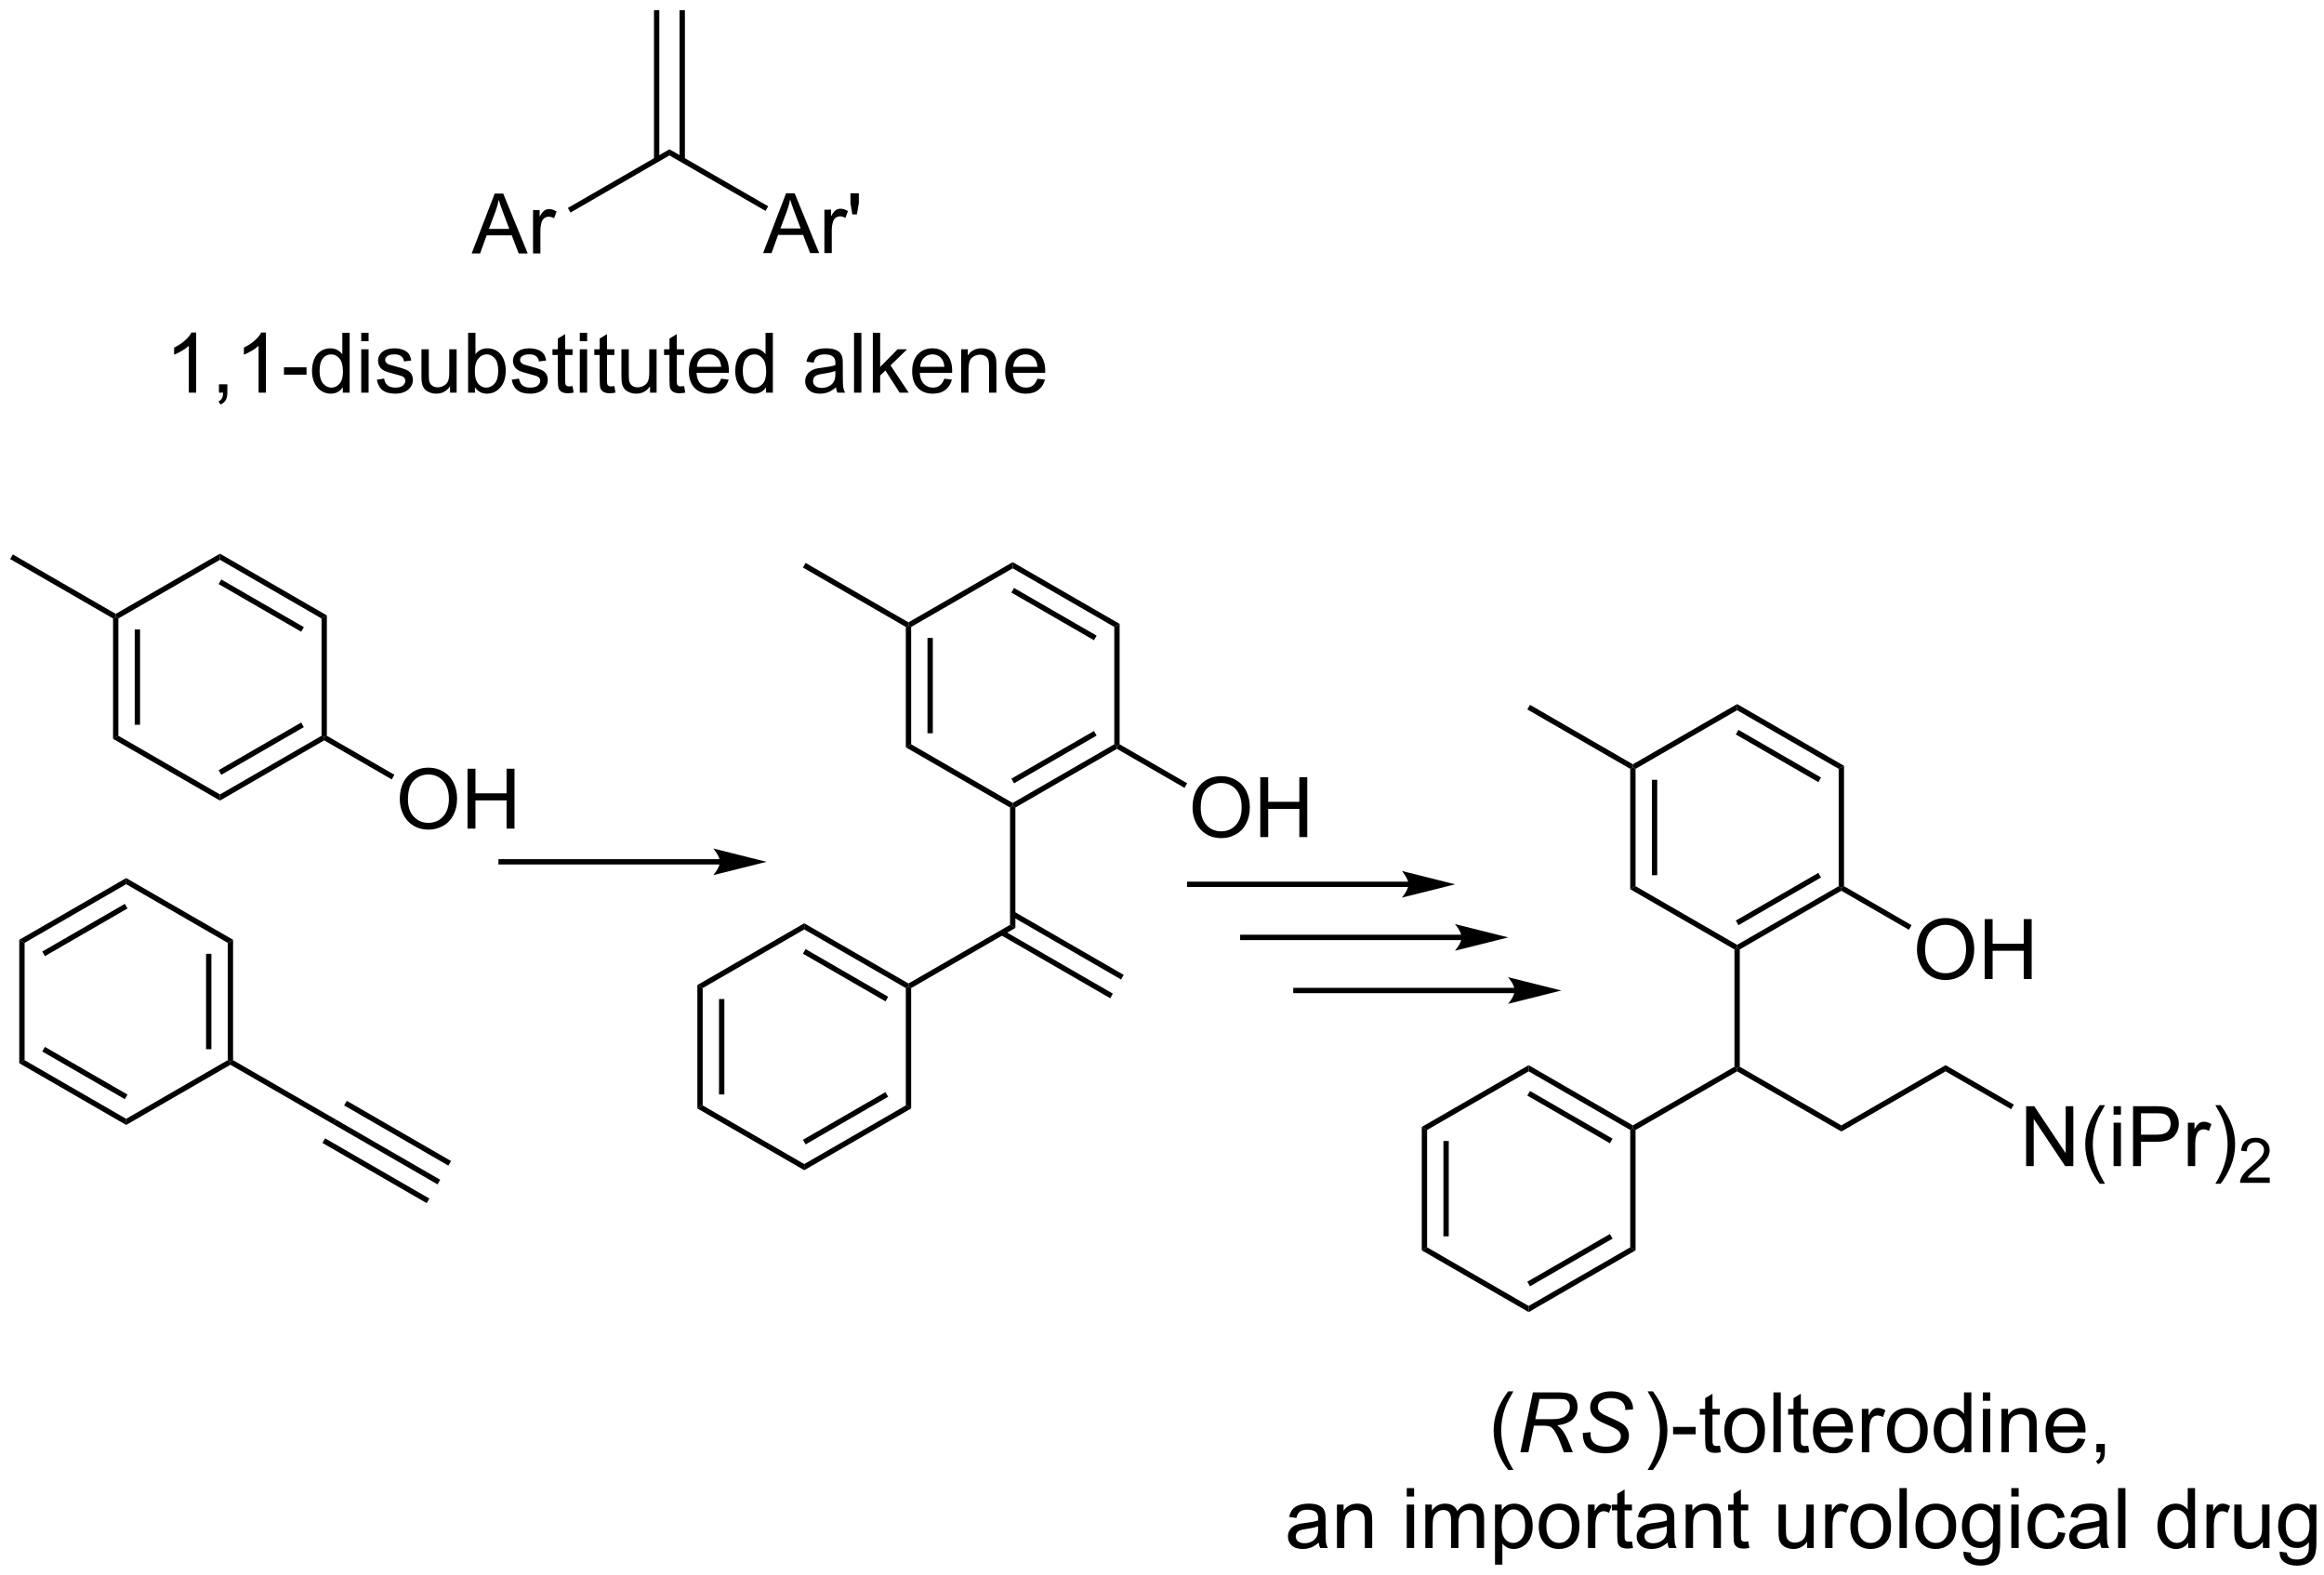 <?xml version="1.0" encoding="UTF-8"?>
<!DOCTYPE svg PUBLIC '-//W3C//DTD SVG 1.0//EN'
          'http://www.w3.org/TR/2001/REC-SVG-20010904/DTD/svg10.dtd'>
<svg stroke-dasharray="none" shape-rendering="auto" xmlns="http://www.w3.org/2000/svg" font-family="'Dialog'" text-rendering="auto" width="90" fill-opacity="1" color-interpolation="auto" color-rendering="auto" preserveAspectRatio="xMidYMid meet" font-size="12px" viewBox="0 0 90 61" fill="black" xmlns:xlink="http://www.w3.org/1999/xlink" stroke="black" image-rendering="auto" stroke-miterlimit="10" stroke-linecap="square" stroke-linejoin="miter" font-style="normal" stroke-width="1" height="61" stroke-dashoffset="0" font-weight="normal" stroke-opacity="1"
><!--Generated by the Batik Graphics2D SVG Generator--><defs id="genericDefs"
  /><g
  ><defs id="defs1"
    ><clipPath clipPathUnits="userSpaceOnUse" id="clipPath1"
      ><path d="M0.633 0.633 L229.464 0.633 L229.464 155.589 L0.633 155.589 L0.633 0.633 Z"
      /></clipPath
      ><clipPath clipPathUnits="userSpaceOnUse" id="clipPath2"
      ><path d="M0.007 5.907 L0.007 156.555 L222.475 156.555 L222.475 5.907 Z"
      /></clipPath
    ></defs
    ><g transform="scale(0.393,0.393) translate(-0.633,-0.633) matrix(1.029,0,0,1.029,0.626,-5.444)"
    ><path d="M73.086 30.135 L75.286 24.408 L76.104 24.408 L78.448 30.135 L77.583 30.135 L76.916 28.4 L74.52 28.4 L73.893 30.135 L73.086 30.135 ZM74.739 27.783 L76.682 27.783 L76.083 26.197 Q75.809 25.473 75.677 25.01 Q75.567 25.559 75.369 26.103 L74.739 27.783 ZM78.955 30.135 L78.955 25.986 L79.588 25.986 L79.588 26.614 Q79.83 26.174 80.034 26.033 Q80.239 25.892 80.487 25.892 Q80.841 25.892 81.208 26.119 L80.966 26.77 Q80.708 26.619 80.45 26.619 Q80.221 26.619 80.036 26.757 Q79.854 26.895 79.776 27.142 Q79.659 27.517 79.659 27.963 L79.659 30.135 L78.955 30.135 ZM81.63 26.434 L81.45 25.364 L81.45 24.408 L82.252 24.408 L82.252 25.364 L82.065 26.434 L81.63 26.434 Z" stroke="none" clip-path="url(#clipPath2)"
    /></g
    ><g transform="matrix(0.405,0,0,0.405,-0.003,-2.39)"
    ><path d="M73.462 25.623 L73.207 26.065 L64.02 20.761 L64.02 20.172 Z" stroke="none" clip-path="url(#clipPath2)"
    /></g
    ><g transform="matrix(0.405,0,0,0.405,-0.003,-2.39)"
    ><path d="M65.498 21.172 L65.498 6.88 L64.987 6.88 L64.987 21.172 ZM63.052 21.172 L63.052 6.88 L62.542 6.88 L62.542 21.172 Z" stroke="none" clip-path="url(#clipPath2)"
    /></g
    ><g transform="matrix(0.405,0,0,0.405,-0.003,-2.39)"
    ><path d="M45.108 30.135 L47.308 24.408 L48.126 24.408 L50.47 30.135 L49.605 30.135 L48.938 28.4 L46.542 28.4 L45.915 30.135 L45.108 30.135 ZM46.761 27.783 L48.704 27.783 L48.105 26.197 Q47.831 25.473 47.699 25.01 Q47.589 25.559 47.391 26.103 L46.761 27.783 ZM50.977 30.135 L50.977 25.986 L51.61 25.986 L51.61 26.614 Q51.852 26.174 52.056 26.033 Q52.261 25.892 52.509 25.892 Q52.863 25.892 53.23 26.119 L52.988 26.77 Q52.73 26.619 52.472 26.619 Q52.243 26.619 52.058 26.757 Q51.876 26.895 51.798 27.142 Q51.681 27.517 51.681 27.963 L51.681 30.135 L50.977 30.135 Z" stroke="none" clip-path="url(#clipPath2)"
    /></g
    ><g transform="matrix(0.405,0,0,0.405,-0.003,-2.39)"
    ><path d="M64.02 20.172 L64.02 20.761 L54.561 26.222 L54.306 25.78 Z" stroke="none" clip-path="url(#clipPath2)"
    /></g
    ><g transform="matrix(0.405,0,0,0.405,-0.003,-2.39)"
    ><path d="M18.765 43.444 L18.062 43.444 L18.062 38.962 Q17.807 39.204 17.395 39.446 Q16.984 39.688 16.656 39.811 L16.656 39.131 Q17.244 38.853 17.684 38.459 Q18.127 38.063 18.312 37.694 L18.765 37.694 L18.765 43.444 ZM20.943 43.444 L20.943 42.642 L21.745 42.642 L21.745 43.444 Q21.745 43.886 21.589 44.157 Q21.433 44.428 21.092 44.577 L20.896 44.277 Q21.12 44.178 21.225 43.988 Q21.331 43.8 21.342 43.444 L20.943 43.444 ZM25.437 43.444 L24.734 43.444 L24.734 38.962 Q24.479 39.204 24.067 39.446 Q23.656 39.688 23.328 39.811 L23.328 39.131 Q23.916 38.853 24.356 38.459 Q24.799 38.063 24.984 37.694 L25.437 37.694 L25.437 43.444 ZM27.16 41.725 L27.16 41.017 L29.318 41.017 L29.318 41.725 L27.16 41.725 ZM32.787 43.444 L32.787 42.92 Q32.394 43.537 31.628 43.537 Q31.131 43.537 30.714 43.264 Q30.3 42.991 30.071 42.501 Q29.842 42.009 29.842 41.373 Q29.842 40.751 30.047 40.246 Q30.256 39.741 30.67 39.472 Q31.084 39.202 31.597 39.202 Q31.972 39.202 32.264 39.36 Q32.558 39.517 32.74 39.772 L32.74 37.717 L33.441 37.717 L33.441 43.444 L32.787 43.444 ZM30.566 41.373 Q30.566 42.17 30.902 42.566 Q31.238 42.959 31.693 42.959 Q32.154 42.959 32.477 42.582 Q32.8 42.204 32.8 41.431 Q32.8 40.579 32.472 40.181 Q32.144 39.782 31.662 39.782 Q31.193 39.782 30.878 40.165 Q30.566 40.548 30.566 41.373 ZM34.549 38.524 L34.549 37.717 L35.252 37.717 L35.252 38.524 L34.549 38.524 ZM34.549 43.444 L34.549 39.295 L35.252 39.295 L35.252 43.444 L34.549 43.444 ZM36.042 42.204 L36.738 42.095 Q36.795 42.514 37.063 42.738 Q37.331 42.959 37.81 42.959 Q38.295 42.959 38.529 42.761 Q38.764 42.563 38.764 42.298 Q38.764 42.061 38.558 41.923 Q38.412 41.829 37.839 41.686 Q37.066 41.491 36.766 41.347 Q36.467 41.204 36.313 40.954 Q36.16 40.702 36.16 40.397 Q36.16 40.118 36.285 39.884 Q36.412 39.647 36.631 39.491 Q36.795 39.368 37.079 39.285 Q37.363 39.202 37.685 39.202 Q38.175 39.202 38.542 39.342 Q38.912 39.483 39.087 39.722 Q39.264 39.962 39.331 40.366 L38.644 40.459 Q38.597 40.139 38.37 39.959 Q38.147 39.78 37.738 39.78 Q37.253 39.78 37.045 39.941 Q36.839 40.1 36.839 40.313 Q36.839 40.452 36.925 40.561 Q37.011 40.673 37.193 40.748 Q37.3 40.787 37.816 40.928 Q38.56 41.126 38.855 41.254 Q39.152 41.381 39.318 41.623 Q39.488 41.866 39.488 42.225 Q39.488 42.577 39.282 42.886 Q39.076 43.196 38.688 43.368 Q38.303 43.537 37.816 43.537 Q37.006 43.537 36.581 43.202 Q36.16 42.866 36.042 42.204 ZM43.042 43.444 L43.042 42.834 Q42.558 43.537 41.725 43.537 Q41.357 43.537 41.04 43.397 Q40.722 43.256 40.566 43.043 Q40.412 42.829 40.35 42.522 Q40.308 42.313 40.308 41.866 L40.308 39.295 L41.011 39.295 L41.011 41.595 Q41.011 42.147 41.053 42.337 Q41.12 42.616 41.334 42.774 Q41.55 42.931 41.865 42.931 Q42.183 42.931 42.459 42.769 Q42.738 42.608 42.852 42.329 Q42.967 42.048 42.967 41.517 L42.967 39.295 L43.67 39.295 L43.67 43.444 L43.042 43.444 ZM45.421 43.444 L44.768 43.444 L44.768 37.717 L45.471 37.717 L45.471 39.759 Q45.916 39.202 46.609 39.202 Q46.992 39.202 47.333 39.355 Q47.674 39.509 47.895 39.79 Q48.117 40.069 48.242 40.465 Q48.367 40.858 48.367 41.306 Q48.367 42.373 47.838 42.957 Q47.312 43.537 46.572 43.537 Q45.838 43.537 45.421 42.923 L45.421 43.444 ZM45.413 41.337 Q45.413 42.084 45.617 42.415 Q45.947 42.959 46.515 42.959 Q46.976 42.959 47.312 42.558 Q47.648 42.157 47.648 41.366 Q47.648 40.553 47.325 40.168 Q47.002 39.78 46.546 39.78 Q46.085 39.78 45.749 40.181 Q45.413 40.579 45.413 41.337 ZM48.941 42.204 L49.636 42.095 Q49.693 42.514 49.962 42.738 Q50.23 42.959 50.709 42.959 Q51.193 42.959 51.428 42.761 Q51.662 42.563 51.662 42.298 Q51.662 42.061 51.456 41.923 Q51.31 41.829 50.738 41.686 Q49.964 41.491 49.665 41.347 Q49.365 41.204 49.212 40.954 Q49.058 40.702 49.058 40.397 Q49.058 40.118 49.183 39.884 Q49.31 39.647 49.529 39.491 Q49.693 39.368 49.977 39.285 Q50.261 39.202 50.584 39.202 Q51.074 39.202 51.441 39.342 Q51.81 39.483 51.985 39.722 Q52.162 39.962 52.23 40.366 L51.542 40.459 Q51.495 40.139 51.269 39.959 Q51.045 39.78 50.636 39.78 Q50.152 39.78 49.943 39.941 Q49.738 40.1 49.738 40.313 Q49.738 40.452 49.824 40.561 Q49.91 40.673 50.092 40.748 Q50.199 40.787 50.714 40.928 Q51.459 41.126 51.753 41.254 Q52.05 41.381 52.217 41.623 Q52.386 41.866 52.386 42.225 Q52.386 42.577 52.18 42.886 Q51.975 43.196 51.587 43.368 Q51.201 43.537 50.714 43.537 Q49.904 43.537 49.48 43.202 Q49.058 42.866 48.941 42.204 ZM54.756 42.813 L54.857 43.436 Q54.56 43.498 54.326 43.498 Q53.943 43.498 53.732 43.379 Q53.522 43.256 53.435 43.058 Q53.35 42.86 53.35 42.228 L53.35 39.842 L52.834 39.842 L52.834 39.295 L53.35 39.295 L53.35 38.267 L54.05 37.845 L54.05 39.295 L54.756 39.295 L54.756 39.842 L54.05 39.842 L54.05 42.267 Q54.05 42.569 54.087 42.655 Q54.123 42.741 54.206 42.793 Q54.292 42.842 54.449 42.842 Q54.566 42.842 54.756 42.813 ZM55.447 38.524 L55.447 37.717 L56.15 37.717 L56.15 38.524 L55.447 38.524 ZM55.447 43.444 L55.447 39.295 L56.15 39.295 L56.15 43.444 L55.447 43.444 ZM58.756 42.813 L58.857 43.436 Q58.56 43.498 58.326 43.498 Q57.943 43.498 57.732 43.379 Q57.522 43.256 57.435 43.058 Q57.35 42.86 57.35 42.228 L57.35 39.842 L56.834 39.842 L56.834 39.295 L57.35 39.295 L57.35 38.267 L58.05 37.845 L58.05 39.295 L58.756 39.295 L58.756 39.842 L58.05 39.842 L58.05 42.267 Q58.05 42.569 58.087 42.655 Q58.123 42.741 58.206 42.793 Q58.292 42.842 58.449 42.842 Q58.566 42.842 58.756 42.813 ZM62.163 43.444 L62.163 42.834 Q61.679 43.537 60.846 43.537 Q60.478 43.537 60.161 43.397 Q59.843 43.256 59.687 43.043 Q59.533 42.829 59.471 42.522 Q59.429 42.313 59.429 41.866 L59.429 39.295 L60.132 39.295 L60.132 41.595 Q60.132 42.147 60.174 42.337 Q60.242 42.616 60.455 42.774 Q60.671 42.931 60.986 42.931 Q61.304 42.931 61.58 42.769 Q61.859 42.608 61.973 42.329 Q62.088 42.048 62.088 41.517 L62.088 39.295 L62.791 39.295 L62.791 43.444 L62.163 43.444 ZM65.428 42.813 L65.529 43.436 Q65.232 43.498 64.998 43.498 Q64.615 43.498 64.404 43.379 Q64.193 43.256 64.107 43.058 Q64.022 42.86 64.022 42.228 L64.022 39.842 L63.506 39.842 L63.506 39.295 L64.022 39.295 L64.022 38.267 L64.722 37.845 L64.722 39.295 L65.428 39.295 L65.428 39.842 L64.722 39.842 L64.722 42.267 Q64.722 42.569 64.758 42.655 Q64.795 42.741 64.878 42.793 Q64.964 42.842 65.12 42.842 Q65.238 42.842 65.428 42.813 ZM68.955 42.108 L69.682 42.196 Q69.51 42.834 69.044 43.186 Q68.58 43.537 67.859 43.537 Q66.947 43.537 66.413 42.978 Q65.882 42.415 65.882 41.405 Q65.882 40.358 66.421 39.78 Q66.96 39.202 67.82 39.202 Q68.65 39.202 69.176 39.769 Q69.705 40.334 69.705 41.36 Q69.705 41.423 69.703 41.548 L66.609 41.548 Q66.648 42.233 66.994 42.597 Q67.343 42.959 67.861 42.959 Q68.249 42.959 68.523 42.756 Q68.796 42.553 68.955 42.108 ZM66.648 40.97 L68.963 40.97 Q68.916 40.446 68.697 40.186 Q68.361 39.78 67.828 39.78 Q67.343 39.78 67.012 40.105 Q66.682 40.428 66.648 40.97 ZM73.256 43.444 L73.256 42.92 Q72.863 43.537 72.097 43.537 Q71.6 43.537 71.183 43.264 Q70.769 42.991 70.54 42.501 Q70.311 42.009 70.311 41.373 Q70.311 40.751 70.516 40.246 Q70.725 39.741 71.139 39.472 Q71.553 39.202 72.066 39.202 Q72.441 39.202 72.732 39.36 Q73.027 39.517 73.209 39.772 L73.209 37.717 L73.909 37.717 L73.909 43.444 L73.256 43.444 ZM71.034 41.373 Q71.034 42.17 71.37 42.566 Q71.706 42.959 72.162 42.959 Q72.623 42.959 72.946 42.582 Q73.269 42.204 73.269 41.431 Q73.269 40.579 72.941 40.181 Q72.613 39.782 72.131 39.782 Q71.662 39.782 71.347 40.165 Q71.034 40.548 71.034 41.373 ZM79.943 42.931 Q79.553 43.264 79.191 43.402 Q78.831 43.537 78.417 43.537 Q77.732 43.537 77.365 43.204 Q76.998 42.868 76.998 42.35 Q76.998 42.045 77.136 41.793 Q77.277 41.54 77.501 41.389 Q77.725 41.235 78.006 41.157 Q78.214 41.103 78.631 41.053 Q79.482 40.952 79.886 40.811 Q79.889 40.665 79.889 40.626 Q79.889 40.196 79.691 40.022 Q79.42 39.782 78.889 39.782 Q78.394 39.782 78.157 39.957 Q77.92 40.131 77.808 40.571 L77.12 40.478 Q77.214 40.037 77.428 39.767 Q77.644 39.493 78.05 39.347 Q78.456 39.202 78.99 39.202 Q79.522 39.202 79.852 39.327 Q80.186 39.452 80.342 39.642 Q80.498 39.829 80.561 40.118 Q80.597 40.298 80.597 40.767 L80.597 41.704 Q80.597 42.686 80.641 42.946 Q80.686 43.204 80.818 43.444 L80.084 43.444 Q79.975 43.225 79.943 42.931 ZM79.886 41.36 Q79.503 41.517 78.738 41.626 Q78.303 41.688 78.123 41.767 Q77.943 41.845 77.844 41.996 Q77.748 42.147 77.748 42.329 Q77.748 42.61 77.962 42.798 Q78.175 42.985 78.584 42.985 Q78.99 42.985 79.305 42.808 Q79.623 42.631 79.772 42.321 Q79.886 42.084 79.886 41.618 L79.886 41.36 ZM81.671 43.444 L81.671 37.717 L82.374 37.717 L82.374 43.444 L81.671 43.444 ZM83.467 43.444 L83.467 37.717 L84.17 37.717 L84.17 40.983 L85.834 39.295 L86.745 39.295 L85.159 40.834 L86.904 43.444 L86.037 43.444 L84.667 41.321 L84.17 41.798 L84.17 43.444 L83.467 43.444 ZM90.303 42.108 L91.029 42.196 Q90.857 42.834 90.391 43.186 Q89.928 43.537 89.206 43.537 Q88.295 43.537 87.761 42.978 Q87.23 42.415 87.23 41.405 Q87.23 40.358 87.769 39.78 Q88.308 39.202 89.167 39.202 Q89.998 39.202 90.524 39.769 Q91.053 40.334 91.053 41.36 Q91.053 41.423 91.05 41.548 L87.956 41.548 Q87.995 42.233 88.342 42.597 Q88.691 42.959 89.209 42.959 Q89.597 42.959 89.87 42.756 Q90.144 42.553 90.303 42.108 ZM87.995 40.97 L90.311 40.97 Q90.264 40.446 90.045 40.186 Q89.709 39.78 89.175 39.78 Q88.691 39.78 88.36 40.105 Q88.029 40.428 87.995 40.97 ZM91.913 43.444 L91.913 39.295 L92.546 39.295 L92.546 39.884 Q93.002 39.202 93.867 39.202 Q94.242 39.202 94.554 39.337 Q94.869 39.47 95.025 39.688 Q95.182 39.907 95.244 40.209 Q95.283 40.405 95.283 40.892 L95.283 43.444 L94.58 43.444 L94.58 40.92 Q94.58 40.491 94.497 40.277 Q94.416 40.063 94.208 39.938 Q93.999 39.811 93.718 39.811 Q93.268 39.811 92.942 40.097 Q92.617 40.381 92.617 41.178 L92.617 43.444 L91.913 43.444 ZM99.201 42.108 L99.928 42.196 Q99.756 42.834 99.29 43.186 Q98.826 43.537 98.105 43.537 Q97.193 43.537 96.659 42.978 Q96.128 42.415 96.128 41.405 Q96.128 40.358 96.667 39.78 Q97.206 39.202 98.066 39.202 Q98.897 39.202 99.422 39.769 Q99.951 40.334 99.951 41.36 Q99.951 41.423 99.949 41.548 L96.855 41.548 Q96.894 42.233 97.24 42.597 Q97.589 42.959 98.107 42.959 Q98.495 42.959 98.769 42.756 Q99.042 42.553 99.201 42.108 ZM96.894 40.97 L99.209 40.97 Q99.162 40.446 98.943 40.186 Q98.607 39.78 98.074 39.78 Q97.589 39.78 97.258 40.105 Q96.928 40.428 96.894 40.97 Z" stroke="none" clip-path="url(#clipPath2)"
    /></g
    ><g transform="matrix(0.405,0,0,0.405,-0.003,-2.39)"
    ><path d="M86.622 65.842 L86.877 65.695 L87.133 65.842 L87.133 77.056 L86.622 77.351 ZM88.694 66.891 L88.694 76.007 L89.204 76.007 L89.204 66.891 Z" stroke="none" clip-path="url(#clipPath2)"
    /></g
    ><g transform="matrix(0.405,0,0,0.405,-0.003,-2.39)"
    ><path d="M86.622 77.351 L87.133 77.056 L96.844 82.663 L96.844 82.958 L96.589 83.105 Z" stroke="none" clip-path="url(#clipPath2)"
    /></g
    ><g transform="matrix(0.405,0,0,0.405,-0.003,-2.39)"
    ><path d="M97.1 83.105 L96.844 82.958 L96.844 82.663 L106.556 77.056 L106.811 77.204 L106.811 77.498 ZM96.972 80.787 L104.867 76.228 L104.612 75.787 L96.717 80.345 Z" stroke="none" clip-path="url(#clipPath2)"
    /></g
    ><g transform="matrix(0.405,0,0,0.405,-0.003,-2.39)"
    ><path d="M107.066 77.056 L106.811 77.204 L106.556 77.056 L106.556 65.842 L107.066 65.547 Z" stroke="none" clip-path="url(#clipPath2)"
    /></g
    ><g transform="matrix(0.405,0,0,0.405,-0.003,-2.39)"
    ><path d="M107.066 65.547 L106.556 65.842 L96.844 60.235 L96.844 59.646 ZM104.867 66.67 L96.972 62.112 L96.717 62.553 L104.612 67.112 Z" stroke="none" clip-path="url(#clipPath2)"
    /></g
    ><g transform="matrix(0.405,0,0,0.405,-0.003,-2.39)"
    ><path d="M96.844 59.646 L96.844 60.235 L87.133 65.842 L86.877 65.695 L86.877 65.4 Z" stroke="none" clip-path="url(#clipPath2)"
    /></g
    ><g transform="matrix(0.405,0,0,0.405,-0.003,-2.39)"
    ><path d="M114.041 83.144 Q114.041 81.717 114.806 80.912 Q115.572 80.105 116.783 80.105 Q117.575 80.105 118.21 80.485 Q118.848 80.862 119.181 81.54 Q119.517 82.217 119.517 83.076 Q119.517 83.948 119.166 84.636 Q118.814 85.323 118.168 85.678 Q117.525 86.032 116.778 86.032 Q115.971 86.032 115.333 85.641 Q114.697 85.248 114.369 84.573 Q114.041 83.896 114.041 83.144 ZM114.822 83.154 Q114.822 84.191 115.377 84.787 Q115.934 85.381 116.775 85.381 Q117.629 85.381 118.181 84.779 Q118.736 84.178 118.736 83.073 Q118.736 82.373 118.499 81.852 Q118.262 81.331 117.806 81.045 Q117.353 80.756 116.786 80.756 Q115.981 80.756 115.4 81.31 Q114.822 81.862 114.822 83.154 ZM120.516 85.933 L120.516 80.206 L121.274 80.206 L121.274 82.558 L124.251 82.558 L124.251 80.206 L125.008 80.206 L125.008 85.933 L124.251 85.933 L124.251 83.232 L121.274 83.232 L121.274 85.933 L120.516 85.933 Z" stroke="none" clip-path="url(#clipPath2)"
    /></g
    ><g transform="matrix(0.405,0,0,0.405,-0.003,-2.39)"
    ><path d="M106.811 77.498 L106.811 77.204 L107.066 77.056 L113.525 80.785 L113.27 81.227 Z" stroke="none" clip-path="url(#clipPath2)"
    /></g
    ><g transform="matrix(0.405,0,0,0.405,-0.003,-2.39)"
    ><path d="M86.877 65.4 L86.877 65.695 L86.622 65.842 L76.783 60.161 L77.038 59.72 Z" stroke="none" clip-path="url(#clipPath2)"
    /></g
    ><g transform="matrix(0.405,0,0,0.405,-0.003,-2.39)"
    ><path d="M96.589 83.105 L96.844 82.958 L97.1 83.105 L97.1 94.614 L96.589 94.319 Z" stroke="none" clip-path="url(#clipPath2)"
    /></g
    ><g transform="matrix(0.405,0,0,0.405,-0.003,-2.39)"
    ><path d="M96.589 94.319 L97.1 94.614 L87.133 100.368 L86.877 100.221 L86.877 99.926 Z" stroke="none" clip-path="url(#clipPath2)"
    /></g
    ><g transform="matrix(0.405,0,0,0.405,-0.003,-2.39)"
    ><path d="M95.681 95.285 L106.166 101.339 L106.421 100.897 L95.936 94.844 ZM96.717 93.491 L107.201 99.545 L107.457 99.103 L96.972 93.049 Z" stroke="none" clip-path="url(#clipPath2)"
    /></g
    ><g transform="matrix(0.405,0,0,0.405,-0.003,-2.39)"
    ><path d="M86.877 99.926 L86.877 100.221 L86.622 100.368 L76.911 94.761 L76.911 94.172 ZM84.933 101.196 L77.038 96.638 L76.783 97.079 L84.678 101.638 Z" stroke="none" clip-path="url(#clipPath2)"
    /></g
    ><g transform="matrix(0.405,0,0,0.405,-0.003,-2.39)"
    ><path d="M76.911 94.172 L76.911 94.761 L67.199 100.368 L66.689 100.073 Z" stroke="none" clip-path="url(#clipPath2)"
    /></g
    ><g transform="matrix(0.405,0,0,0.405,-0.003,-2.39)"
    ><path d="M66.689 100.073 L67.199 100.368 L67.199 111.582 L66.689 111.877 ZM68.76 101.417 L68.76 110.534 L69.271 110.534 L69.271 101.417 Z" stroke="none" clip-path="url(#clipPath2)"
    /></g
    ><g transform="matrix(0.405,0,0,0.405,-0.003,-2.39)"
    ><path d="M66.689 111.877 L67.199 111.582 L76.911 117.189 L76.911 117.778 Z" stroke="none" clip-path="url(#clipPath2)"
    /></g
    ><g transform="matrix(0.405,0,0,0.405,-0.003,-2.39)"
    ><path d="M76.911 117.778 L76.911 117.189 L86.622 111.582 L87.133 111.877 ZM77.038 115.313 L84.933 110.754 L84.678 110.312 L76.783 114.871 Z" stroke="none" clip-path="url(#clipPath2)"
    /></g
    ><g transform="matrix(0.405,0,0,0.405,-0.003,-2.39)"
    ><path d="M87.133 111.877 L86.622 111.582 L86.622 100.368 L86.877 100.221 L87.133 100.368 Z" stroke="none" clip-path="url(#clipPath2)"
    /></g
    ><g transform="matrix(0.405,0,0,0.405,-0.003,-2.39)"
    ><path d="M10.818 65.03 L11.073 64.883 L11.328 65.03 L11.328 76.245 L10.818 76.539 ZM12.89 66.079 L12.89 75.196 L13.4 75.196 L13.4 66.079 Z" stroke="none" clip-path="url(#clipPath2)"
    /></g
    ><g transform="matrix(0.405,0,0,0.405,-0.003,-2.39)"
    ><path d="M10.818 76.539 L11.328 76.245 L21.04 81.852 L21.04 82.441 Z" stroke="none" clip-path="url(#clipPath2)"
    /></g
    ><g transform="matrix(0.405,0,0,0.405,-0.003,-2.39)"
    ><path d="M21.04 82.441 L21.04 81.852 L30.752 76.245 L31.007 76.392 L31.007 76.686 ZM21.168 79.975 L29.063 75.417 L28.808 74.975 L20.912 79.533 Z" stroke="none" clip-path="url(#clipPath2)"
    /></g
    ><g transform="matrix(0.405,0,0,0.405,-0.003,-2.39)"
    ><path d="M31.262 76.245 L31.007 76.392 L30.752 76.245 L30.752 65.03 L31.262 64.736 Z" stroke="none" clip-path="url(#clipPath2)"
    /></g
    ><g transform="matrix(0.405,0,0,0.405,-0.003,-2.39)"
    ><path d="M31.262 64.736 L30.752 65.03 L21.04 59.423 L21.04 58.834 ZM29.063 65.858 L21.168 61.3 L20.912 61.742 L28.808 66.3 Z" stroke="none" clip-path="url(#clipPath2)"
    /></g
    ><g transform="matrix(0.405,0,0,0.405,-0.003,-2.39)"
    ><path d="M21.04 58.834 L21.04 59.423 L11.328 65.03 L11.073 64.883 L11.073 64.589 Z" stroke="none" clip-path="url(#clipPath2)"
    /></g
    ><g transform="matrix(0.405,0,0,0.405,-0.003,-2.39)"
    ><path d="M38.236 82.332 Q38.236 80.905 39.002 80.1 Q39.768 79.293 40.979 79.293 Q41.77 79.293 42.406 79.673 Q43.044 80.051 43.377 80.728 Q43.713 81.405 43.713 82.264 Q43.713 83.137 43.361 83.824 Q43.01 84.512 42.364 84.866 Q41.721 85.22 40.974 85.22 Q40.166 85.22 39.528 84.829 Q38.893 84.436 38.565 83.762 Q38.236 83.085 38.236 82.332 ZM39.018 82.343 Q39.018 83.379 39.572 83.975 Q40.13 84.569 40.971 84.569 Q41.825 84.569 42.377 83.968 Q42.932 83.366 42.932 82.262 Q42.932 81.561 42.695 81.04 Q42.458 80.519 42.002 80.233 Q41.549 79.944 40.981 79.944 Q40.177 79.944 39.596 80.499 Q39.018 81.051 39.018 82.343 ZM44.712 85.121 L44.712 79.394 L45.47 79.394 L45.47 81.746 L48.446 81.746 L48.446 79.394 L49.204 79.394 L49.204 85.121 L48.446 85.121 L48.446 82.421 L45.47 82.421 L45.47 85.121 L44.712 85.121 Z" stroke="none" clip-path="url(#clipPath2)"
    /></g
    ><g transform="matrix(0.405,0,0,0.405,-0.003,-2.39)"
    ><path d="M31.007 76.686 L31.007 76.392 L31.262 76.245 L37.72 79.973 L37.465 80.415 Z" stroke="none" clip-path="url(#clipPath2)"
    /></g
    ><g transform="matrix(0.405,0,0,0.405,-0.003,-2.39)"
    ><path d="M11.073 64.589 L11.073 64.883 L10.818 65.03 L0.979 59.35 L1.234 58.908 Z" stroke="none" clip-path="url(#clipPath2)"
    /></g
    ><g transform="matrix(0.405,0,0,0.405,-0.003,-2.39)"
    ><path d="M32.133 112.938 L31.878 113.38 L22.039 107.699 L22.039 107.405 L22.294 107.257 Z" stroke="none" clip-path="url(#clipPath2)"
    /></g
    ><g transform="matrix(0.405,0,0,0.405,-0.003,-2.39)"
    ><path d="M22.294 107.257 L22.039 107.405 L21.784 107.257 L21.784 96.043 L22.294 95.749 ZM20.222 106.209 L20.222 97.092 L19.712 97.092 L19.712 106.209 Z" stroke="none" clip-path="url(#clipPath2)"
    /></g
    ><g transform="matrix(0.405,0,0,0.405,-0.003,-2.39)"
    ><path d="M22.294 95.749 L21.784 96.043 L12.072 90.436 L12.072 89.847 Z" stroke="none" clip-path="url(#clipPath2)"
    /></g
    ><g transform="matrix(0.405,0,0,0.405,-0.003,-2.39)"
    ><path d="M12.072 89.847 L12.072 90.436 L2.36 96.043 L1.85 95.749 ZM11.944 92.313 L4.049 96.871 L4.304 97.313 L12.2 92.755 Z" stroke="none" clip-path="url(#clipPath2)"
    /></g
    ><g transform="matrix(0.405,0,0,0.405,-0.003,-2.39)"
    ><path d="M1.85 95.749 L2.36 96.043 L2.36 107.257 L1.85 107.552 Z" stroke="none" clip-path="url(#clipPath2)"
    /></g
    ><g transform="matrix(0.405,0,0,0.405,-0.003,-2.39)"
    ><path d="M1.85 107.552 L2.36 107.257 L12.072 112.864 L12.072 113.454 ZM4.049 106.43 L11.944 110.988 L12.2 110.546 L4.304 105.988 Z" stroke="none" clip-path="url(#clipPath2)"
    /></g
    ><g transform="matrix(0.405,0,0,0.405,-0.003,-2.39)"
    ><path d="M12.072 113.454 L12.072 112.864 L21.784 107.257 L22.039 107.405 L22.039 107.699 Z" stroke="none" clip-path="url(#clipPath2)"
    /></g
    ><g transform="matrix(0.405,0,0,0.405,-0.003,-2.39)"
    ><path d="M155.89 79.409 L156.145 79.261 L156.4 79.409 L156.4 90.623 L155.89 90.917 ZM157.962 80.457 L157.962 89.574 L158.472 89.574 L158.472 80.457 Z" stroke="none" clip-path="url(#clipPath2)"
    /></g
    ><g transform="matrix(0.405,0,0,0.405,-0.003,-2.39)"
    ><path d="M155.89 90.917 L156.4 90.623 L166.112 96.23 L166.112 96.524 L165.857 96.671 Z" stroke="none" clip-path="url(#clipPath2)"
    /></g
    ><g transform="matrix(0.405,0,0,0.405,-0.003,-2.39)"
    ><path d="M166.367 96.671 L166.112 96.524 L166.112 96.23 L175.824 90.623 L176.079 90.77 L176.079 91.064 ZM166.24 94.353 L174.135 89.795 L173.88 89.353 L165.984 93.911 Z" stroke="none" clip-path="url(#clipPath2)"
    /></g
    ><g transform="matrix(0.405,0,0,0.405,-0.003,-2.39)"
    ><path d="M176.334 90.623 L176.079 90.77 L175.824 90.623 L175.824 79.409 L176.334 79.114 Z" stroke="none" clip-path="url(#clipPath2)"
    /></g
    ><g transform="matrix(0.405,0,0,0.405,-0.003,-2.39)"
    ><path d="M176.334 79.114 L175.824 79.409 L166.112 73.802 L166.112 73.212 ZM174.135 80.236 L166.24 75.678 L165.984 76.12 L173.88 80.678 Z" stroke="none" clip-path="url(#clipPath2)"
    /></g
    ><g transform="matrix(0.405,0,0,0.405,-0.003,-2.39)"
    ><path d="M166.112 73.212 L166.112 73.802 L156.4 79.409 L156.145 79.261 L156.145 78.967 Z" stroke="none" clip-path="url(#clipPath2)"
    /></g
    ><g transform="matrix(0.405,0,0,0.405,-0.003,-2.39)"
    ><path d="M183.309 96.71 Q183.309 95.283 184.074 94.478 Q184.84 93.671 186.051 93.671 Q186.843 93.671 187.478 94.051 Q188.116 94.429 188.449 95.106 Q188.785 95.783 188.785 96.642 Q188.785 97.515 188.434 98.202 Q188.082 98.89 187.436 99.244 Q186.793 99.598 186.046 99.598 Q185.238 99.598 184.6 99.207 Q183.965 98.814 183.637 98.14 Q183.309 97.463 183.309 96.71 ZM184.09 96.721 Q184.09 97.757 184.645 98.353 Q185.202 98.947 186.043 98.947 Q186.897 98.947 187.449 98.346 Q188.004 97.744 188.004 96.64 Q188.004 95.939 187.767 95.418 Q187.53 94.898 187.074 94.611 Q186.621 94.322 186.054 94.322 Q185.249 94.322 184.668 94.877 Q184.09 95.429 184.09 96.721 ZM189.784 99.499 L189.784 93.773 L190.542 93.773 L190.542 96.124 L193.518 96.124 L193.518 93.773 L194.276 93.773 L194.276 99.499 L193.518 99.499 L193.518 96.799 L190.542 96.799 L190.542 99.499 L189.784 99.499 Z" stroke="none" clip-path="url(#clipPath2)"
    /></g
    ><g transform="matrix(0.405,0,0,0.405,-0.003,-2.39)"
    ><path d="M176.079 91.064 L176.079 90.77 L176.334 90.623 L182.792 94.351 L182.537 94.793 Z" stroke="none" clip-path="url(#clipPath2)"
    /></g
    ><g transform="matrix(0.405,0,0,0.405,-0.003,-2.39)"
    ><path d="M156.145 78.967 L156.145 79.261 L155.89 79.409 L146.051 73.728 L146.306 73.286 Z" stroke="none" clip-path="url(#clipPath2)"
    /></g
    ><g transform="matrix(0.405,0,0,0.405,-0.003,-2.39)"
    ><path d="M165.857 96.671 L166.112 96.524 L166.367 96.671 L166.367 107.886 L166.112 108.033 L165.857 107.886 Z" stroke="none" clip-path="url(#clipPath2)"
    /></g
    ><g transform="matrix(0.405,0,0,0.405,-0.003,-2.39)"
    ><path d="M165.857 107.886 L166.112 108.033 L166.112 108.328 L156.4 113.934 L156.145 113.787 L156.145 113.493 Z" stroke="none" clip-path="url(#clipPath2)"
    /></g
    ><g transform="matrix(0.405,0,0,0.405,-0.003,-2.39)"
    ><path d="M166.112 108.328 L166.112 108.033 L166.367 107.886 L176.079 113.493 L176.079 114.082 Z" stroke="none" clip-path="url(#clipPath2)"
    /></g
    ><g transform="matrix(0.405,0,0,0.405,-0.003,-2.39)"
    ><path d="M156.145 113.493 L156.145 113.787 L155.89 113.934 L146.179 108.328 L146.179 107.738 ZM154.201 114.762 L146.306 110.204 L146.051 110.646 L153.946 115.204 Z" stroke="none" clip-path="url(#clipPath2)"
    /></g
    ><g transform="matrix(0.405,0,0,0.405,-0.003,-2.39)"
    ><path d="M146.179 107.738 L146.179 108.328 L136.467 113.934 L135.957 113.64 Z" stroke="none" clip-path="url(#clipPath2)"
    /></g
    ><g transform="matrix(0.405,0,0,0.405,-0.003,-2.39)"
    ><path d="M135.957 113.64 L136.467 113.934 L136.467 125.149 L135.957 125.443 ZM138.028 114.983 L138.028 124.1 L138.538 124.1 L138.538 114.983 Z" stroke="none" clip-path="url(#clipPath2)"
    /></g
    ><g transform="matrix(0.405,0,0,0.405,-0.003,-2.39)"
    ><path d="M135.957 125.443 L136.467 125.149 L146.179 130.756 L146.179 131.345 Z" stroke="none" clip-path="url(#clipPath2)"
    /></g
    ><g transform="matrix(0.405,0,0,0.405,-0.003,-2.39)"
    ><path d="M146.179 131.345 L146.179 130.756 L155.89 125.149 L156.4 125.443 ZM146.306 128.879 L154.201 124.321 L153.946 123.879 L146.051 128.437 Z" stroke="none" clip-path="url(#clipPath2)"
    /></g
    ><g transform="matrix(0.405,0,0,0.405,-0.003,-2.39)"
    ><path d="M156.4 125.443 L155.89 125.149 L155.89 113.934 L156.145 113.787 L156.4 113.934 Z" stroke="none" clip-path="url(#clipPath2)"
    /></g
    ><g transform="matrix(0.405,0,0,0.405,-0.003,-2.39)"
    ><path d="M176.079 114.082 L176.079 113.493 L186.046 107.738 L186.046 108.328 Z" stroke="none" clip-path="url(#clipPath2)"
    /></g
    ><g transform="matrix(0.405,0,0,0.405,-0.003,-2.39)"
    ><path d="M193.747 117.387 L193.747 111.661 L194.525 111.661 L197.533 116.155 L197.533 111.661 L198.26 111.661 L198.26 117.387 L197.481 117.387 L194.473 112.887 L194.473 117.387 L193.747 117.387 ZM200.787 119.072 Q200.204 118.338 199.8 117.353 Q199.399 116.366 199.399 115.312 Q199.399 114.382 199.701 113.53 Q200.053 112.543 200.787 111.562 L201.29 111.562 Q200.819 112.374 200.665 112.723 Q200.428 113.262 200.29 113.848 Q200.123 114.577 200.123 115.317 Q200.123 117.195 201.29 119.072 L200.787 119.072 ZM202.11 112.468 L202.11 111.661 L202.813 111.661 L202.813 112.468 L202.11 112.468 ZM202.11 117.387 L202.11 113.239 L202.813 113.239 L202.813 117.387 L202.11 117.387 ZM203.973 117.387 L203.973 111.661 L206.135 111.661 Q206.705 111.661 207.005 111.715 Q207.427 111.786 207.71 111.984 Q207.997 112.179 208.171 112.536 Q208.346 112.89 208.346 113.317 Q208.346 114.046 207.88 114.554 Q207.416 115.059 206.2 115.059 L204.731 115.059 L204.731 117.387 L203.973 117.387 ZM204.731 114.382 L206.213 114.382 Q206.947 114.382 207.255 114.109 Q207.565 113.835 207.565 113.34 Q207.565 112.981 207.382 112.726 Q207.2 112.468 206.903 112.387 Q206.713 112.335 206.197 112.335 L204.731 112.335 L204.731 114.382 ZM209.213 117.387 L209.213 113.239 L209.846 113.239 L209.846 113.866 Q210.088 113.426 210.291 113.286 Q210.497 113.145 210.744 113.145 Q211.098 113.145 211.466 113.372 L211.223 114.023 Q210.966 113.872 210.708 113.872 Q210.479 113.872 210.294 114.01 Q210.112 114.148 210.033 114.395 Q209.916 114.77 209.916 115.215 L209.916 117.387 L209.213 117.387 ZM212.346 119.072 L211.841 119.072 Q213.01 117.195 213.01 115.317 Q213.01 114.582 212.841 113.859 Q212.708 113.273 212.471 112.734 Q212.317 112.382 211.841 111.562 L212.346 111.562 Q213.08 112.543 213.432 113.53 Q213.731 114.382 213.731 115.312 Q213.731 116.366 213.328 117.353 Q212.924 118.338 212.346 119.072 Z" stroke="none" clip-path="url(#clipPath2)"
    /></g
    ><g transform="matrix(0.405,0,0,0.405,-0.003,-2.39)"
    ><path d="M217.042 118.479 L217.042 118.987 L214.202 118.987 Q214.196 118.796 214.264 118.62 Q214.372 118.331 214.61 118.05 Q214.85 117.768 215.302 117.399 Q216.001 116.825 216.247 116.489 Q216.493 116.153 216.493 115.854 Q216.493 115.542 216.268 115.327 Q216.046 115.11 215.684 115.11 Q215.304 115.11 215.075 115.339 Q214.846 115.567 214.845 115.972 L214.302 115.917 Q214.358 115.309 214.721 114.993 Q215.085 114.675 215.696 114.675 Q216.315 114.675 216.675 115.018 Q217.036 115.36 217.036 115.866 Q217.036 116.124 216.93 116.374 Q216.825 116.622 216.579 116.897 Q216.335 117.173 215.766 117.653 Q215.292 118.052 215.157 118.194 Q215.022 118.337 214.934 118.479 L217.042 118.479 Z" stroke="none" clip-path="url(#clipPath2)"
    /></g
    ><g transform="matrix(0.405,0,0,0.405,-0.003,-2.39)"
    ><path d="M186.046 108.328 L186.046 107.738 L192.571 111.505 L192.315 111.947 Z" stroke="none" clip-path="url(#clipPath2)"
    /></g
    ><g transform="matrix(0.405,0,0,0.405,-0.003,-2.39)"
    ><path d="M144.218 146.433 Q143.635 145.698 143.231 144.714 Q142.83 143.727 142.83 142.672 Q142.83 141.743 143.132 140.891 Q143.484 139.904 144.218 138.922 L144.721 138.922 Q144.249 139.735 144.096 140.084 Q143.859 140.623 143.721 141.209 Q143.554 141.938 143.554 142.678 Q143.554 144.555 144.721 146.433 L144.218 146.433 Z" stroke="none" clip-path="url(#clipPath2)"
    /></g
    ><g transform="matrix(0.405,0,0,0.405,-0.003,-2.39)"
    ><path d="M145.385 144.748 L146.585 139.021 L148.986 139.021 Q149.697 139.021 150.065 139.141 Q150.432 139.258 150.64 139.586 Q150.851 139.915 150.851 140.415 Q150.851 141.115 150.393 141.576 Q149.937 142.037 148.916 142.172 Q149.228 142.404 149.39 142.625 Q149.749 143.131 149.968 143.67 L150.406 144.748 L149.549 144.748 L149.14 143.68 Q148.916 143.102 148.632 142.68 Q148.437 142.388 148.234 142.297 Q148.031 142.203 147.572 142.203 L146.682 142.203 L146.15 144.748 L145.385 144.748 ZM146.812 141.584 L147.869 141.584 Q148.603 141.584 148.827 141.563 Q149.26 141.521 149.536 141.37 Q149.815 141.217 149.965 140.959 Q150.119 140.701 150.119 140.404 Q150.119 140.154 150.005 139.969 Q149.893 139.782 149.708 139.717 Q149.525 139.649 149.085 139.649 L147.218 139.649 L146.812 141.584 ZM151.35 142.896 L152.1 142.826 L152.092 143.024 Q152.092 143.357 152.243 143.633 Q152.397 143.907 152.748 144.058 Q153.1 144.209 153.584 144.209 Q154.272 144.209 154.633 143.909 Q154.995 143.607 154.995 143.219 Q154.995 142.951 154.803 142.727 Q154.607 142.508 153.738 142.133 Q153.061 141.842 152.816 141.685 Q152.428 141.43 152.243 141.133 Q152.061 140.834 152.061 140.451 Q152.061 140.008 152.303 139.654 Q152.545 139.297 153.011 139.11 Q153.48 138.922 154.066 138.922 Q154.764 138.922 155.243 139.157 Q155.725 139.391 155.941 139.782 Q156.16 140.172 156.16 140.529 Q156.16 140.563 156.154 140.646 L155.417 140.703 Q155.417 140.461 155.373 140.326 Q155.295 140.086 155.131 139.922 Q154.967 139.758 154.68 139.659 Q154.394 139.56 154.037 139.56 Q153.412 139.56 153.066 139.842 Q152.8 140.055 152.8 140.412 Q152.8 140.623 152.91 140.79 Q153.019 140.953 153.303 141.115 Q153.506 141.227 154.269 141.563 Q154.886 141.836 155.12 141.993 Q155.433 142.201 155.6 142.495 Q155.769 142.79 155.769 143.165 Q155.769 143.631 155.485 144.024 Q155.201 144.415 154.701 144.631 Q154.201 144.847 153.558 144.847 Q152.584 144.847 151.969 144.422 Q151.355 143.998 151.35 142.896 Z" stroke="none" clip-path="url(#clipPath2)"
    /></g
    ><g transform="matrix(0.405,0,0,0.405,-0.003,-2.39)"
    ><path d="M158.061 146.433 L157.555 146.433 Q158.725 144.555 158.725 142.678 Q158.725 141.943 158.555 141.219 Q158.423 140.633 158.186 140.094 Q158.032 139.743 157.555 138.922 L158.061 138.922 Q158.795 139.904 159.147 140.891 Q159.446 141.743 159.446 142.672 Q159.446 143.727 159.042 144.714 Q158.639 145.698 158.061 146.433 ZM159.99 143.029 L159.99 142.321 L162.149 142.321 L162.149 143.029 L159.99 143.029 ZM164.462 144.118 L164.563 144.74 Q164.266 144.803 164.032 144.803 Q163.649 144.803 163.438 144.683 Q163.227 144.56 163.141 144.362 Q163.055 144.165 163.055 143.532 L163.055 141.146 L162.54 141.146 L162.54 140.599 L163.055 140.599 L163.055 139.571 L163.756 139.149 L163.756 140.599 L164.462 140.599 L164.462 141.146 L163.756 141.146 L163.756 143.571 Q163.756 143.873 163.792 143.959 Q163.829 144.045 163.912 144.097 Q163.998 144.146 164.154 144.146 Q164.272 144.146 164.462 144.118 ZM164.887 142.672 Q164.887 141.521 165.528 140.967 Q166.065 140.506 166.833 140.506 Q167.69 140.506 168.231 141.065 Q168.775 141.625 168.775 142.615 Q168.775 143.415 168.533 143.875 Q168.294 144.334 167.835 144.589 Q167.377 144.842 166.833 144.842 Q165.963 144.842 165.424 144.284 Q164.887 143.724 164.887 142.672 ZM165.611 142.672 Q165.611 143.469 165.958 143.868 Q166.307 144.263 166.833 144.263 Q167.356 144.263 167.702 143.865 Q168.052 143.467 168.052 142.649 Q168.052 141.881 167.702 141.485 Q167.353 141.086 166.833 141.086 Q166.307 141.086 165.958 141.482 Q165.611 141.875 165.611 142.672 ZM169.584 144.748 L169.584 139.021 L170.287 139.021 L170.287 144.748 L169.584 144.748 ZM172.911 144.118 L173.012 144.74 Q172.715 144.803 172.481 144.803 Q172.098 144.803 171.887 144.683 Q171.677 144.56 171.59 144.362 Q171.505 144.165 171.505 143.532 L171.505 141.146 L170.989 141.146 L170.989 140.599 L171.505 140.599 L171.505 139.571 L172.205 139.149 L172.205 140.599 L172.911 140.599 L172.911 141.146 L172.205 141.146 L172.205 143.571 Q172.205 143.873 172.242 143.959 Q172.278 144.045 172.361 144.097 Q172.447 144.146 172.603 144.146 Q172.721 144.146 172.911 144.118 ZM176.438 143.412 L177.165 143.5 Q176.993 144.138 176.527 144.49 Q176.063 144.842 175.342 144.842 Q174.43 144.842 173.897 144.282 Q173.365 143.719 173.365 142.709 Q173.365 141.662 173.904 141.084 Q174.443 140.506 175.303 140.506 Q176.133 140.506 176.66 141.073 Q177.188 141.638 177.188 142.665 Q177.188 142.727 177.186 142.852 L174.092 142.852 Q174.131 143.537 174.477 143.901 Q174.826 144.263 175.344 144.263 Q175.732 144.263 176.006 144.06 Q176.279 143.857 176.438 143.412 ZM174.131 142.274 L176.446 142.274 Q176.399 141.75 176.18 141.49 Q175.844 141.084 175.311 141.084 Q174.826 141.084 174.495 141.409 Q174.165 141.732 174.131 142.274 ZM178.041 144.748 L178.041 140.599 L178.674 140.599 L178.674 141.227 Q178.916 140.787 179.119 140.646 Q179.325 140.506 179.572 140.506 Q179.927 140.506 180.294 140.732 L180.052 141.383 Q179.794 141.232 179.536 141.232 Q179.307 141.232 179.122 141.37 Q178.94 141.508 178.861 141.756 Q178.744 142.131 178.744 142.576 L178.744 144.748 L178.041 144.748 ZM180.45 142.672 Q180.45 141.521 181.09 140.967 Q181.627 140.506 182.395 140.506 Q183.252 140.506 183.794 141.065 Q184.338 141.625 184.338 142.615 Q184.338 143.415 184.096 143.875 Q183.856 144.334 183.398 144.589 Q182.94 144.842 182.395 144.842 Q181.525 144.842 180.986 144.284 Q180.45 143.724 180.45 142.672 ZM181.174 142.672 Q181.174 143.469 181.52 143.868 Q181.869 144.263 182.395 144.263 Q182.919 144.263 183.265 143.865 Q183.614 143.467 183.614 142.649 Q183.614 141.881 183.265 141.485 Q182.916 141.086 182.395 141.086 Q181.869 141.086 181.52 141.482 Q181.174 141.875 181.174 142.672 ZM187.852 144.748 L187.852 144.224 Q187.459 144.842 186.693 144.842 Q186.196 144.842 185.779 144.568 Q185.365 144.295 185.136 143.805 Q184.907 143.313 184.907 142.678 Q184.907 142.055 185.113 141.55 Q185.321 141.045 185.735 140.776 Q186.149 140.506 186.662 140.506 Q187.037 140.506 187.329 140.665 Q187.623 140.821 187.805 141.076 L187.805 139.021 L188.506 139.021 L188.506 144.748 L187.852 144.748 ZM185.631 142.678 Q185.631 143.474 185.967 143.87 Q186.303 144.263 186.758 144.263 Q187.219 144.263 187.542 143.886 Q187.865 143.508 187.865 142.735 Q187.865 141.883 187.537 141.485 Q187.209 141.086 186.727 141.086 Q186.258 141.086 185.943 141.469 Q185.631 141.852 185.631 142.678 ZM189.614 139.828 L189.614 139.021 L190.317 139.021 L190.317 139.828 L189.614 139.828 ZM189.614 144.748 L189.614 140.599 L190.317 140.599 L190.317 144.748 L189.614 144.748 ZM191.389 144.748 L191.389 140.599 L192.022 140.599 L192.022 141.188 Q192.477 140.506 193.342 140.506 Q193.717 140.506 194.029 140.641 Q194.344 140.774 194.501 140.993 Q194.657 141.211 194.719 141.513 Q194.758 141.709 194.758 142.196 L194.758 144.748 L194.055 144.748 L194.055 142.224 Q194.055 141.795 193.972 141.581 Q193.891 141.368 193.683 141.243 Q193.475 141.115 193.193 141.115 Q192.743 141.115 192.417 141.401 Q192.092 141.685 192.092 142.482 L192.092 144.748 L191.389 144.748 ZM198.677 143.412 L199.403 143.5 Q199.231 144.138 198.765 144.49 Q198.302 144.842 197.58 144.842 Q196.669 144.842 196.135 144.282 Q195.603 143.719 195.603 142.709 Q195.603 141.662 196.143 141.084 Q196.682 140.506 197.541 140.506 Q198.372 140.506 198.898 141.073 Q199.427 141.638 199.427 142.665 Q199.427 142.727 199.424 142.852 L196.33 142.852 Q196.369 143.537 196.715 143.901 Q197.065 144.263 197.583 144.263 Q197.971 144.263 198.244 144.06 Q198.518 143.857 198.677 143.412 ZM196.369 142.274 L198.684 142.274 Q198.637 141.75 198.419 141.49 Q198.083 141.084 197.549 141.084 Q197.065 141.084 196.734 141.409 Q196.403 141.732 196.369 142.274 ZM200.469 144.748 L200.469 143.946 L201.272 143.946 L201.272 144.748 Q201.272 145.19 201.115 145.461 Q200.959 145.732 200.618 145.881 L200.423 145.581 Q200.647 145.482 200.751 145.292 Q200.857 145.105 200.868 144.748 L200.469 144.748 Z" stroke="none" clip-path="url(#clipPath2)"
    /></g
    ><g transform="matrix(0.405,0,0,0.405,-0.003,-2.39)"
    ><path d="M126.104 153.385 Q125.713 153.718 125.352 153.856 Q124.992 153.992 124.578 153.992 Q123.893 153.992 123.526 153.658 Q123.159 153.322 123.159 152.804 Q123.159 152.5 123.297 152.247 Q123.438 151.994 123.662 151.843 Q123.885 151.69 124.167 151.612 Q124.375 151.557 124.792 151.507 Q125.643 151.406 126.047 151.265 Q126.049 151.119 126.049 151.08 Q126.049 150.65 125.852 150.476 Q125.581 150.237 125.049 150.237 Q124.555 150.237 124.318 150.411 Q124.081 150.585 123.969 151.025 L123.281 150.932 Q123.375 150.492 123.588 150.221 Q123.805 149.947 124.211 149.802 Q124.617 149.656 125.151 149.656 Q125.682 149.656 126.013 149.781 Q126.346 149.906 126.503 150.096 Q126.659 150.283 126.721 150.572 Q126.758 150.752 126.758 151.221 L126.758 152.158 Q126.758 153.14 126.802 153.4 Q126.846 153.658 126.979 153.898 L126.245 153.898 Q126.135 153.679 126.104 153.385 ZM126.047 151.815 Q125.664 151.971 124.898 152.08 Q124.463 152.143 124.284 152.221 Q124.104 152.299 124.005 152.45 Q123.909 152.601 123.909 152.783 Q123.909 153.065 124.122 153.252 Q124.336 153.44 124.745 153.44 Q125.151 153.44 125.466 153.262 Q125.784 153.085 125.932 152.775 Q126.047 152.538 126.047 152.072 L126.047 151.815 ZM127.848 153.898 L127.848 149.75 L128.481 149.75 L128.481 150.338 Q128.936 149.656 129.801 149.656 Q130.176 149.656 130.488 149.791 Q130.803 149.924 130.96 150.143 Q131.116 150.362 131.178 150.663 Q131.218 150.859 131.218 151.346 L131.218 153.898 L130.514 153.898 L130.514 151.375 Q130.514 150.945 130.431 150.731 Q130.35 150.518 130.142 150.393 Q129.934 150.265 129.652 150.265 Q129.202 150.265 128.876 150.552 Q128.551 150.835 128.551 151.632 L128.551 153.898 L127.848 153.898 ZM134.522 148.979 L134.522 148.171 L135.225 148.171 L135.225 148.979 L134.522 148.979 ZM134.522 153.898 L134.522 149.75 L135.225 149.75 L135.225 153.898 L134.522 153.898 ZM136.297 153.898 L136.297 149.75 L136.924 149.75 L136.924 150.33 Q137.12 150.025 137.443 149.841 Q137.768 149.656 138.182 149.656 Q138.643 149.656 138.938 149.848 Q139.234 150.038 139.354 150.382 Q139.846 149.656 140.635 149.656 Q141.253 149.656 141.583 149.997 Q141.917 150.338 141.917 151.049 L141.917 153.898 L141.219 153.898 L141.219 151.283 Q141.219 150.862 141.148 150.677 Q141.081 150.492 140.901 150.38 Q140.721 150.265 140.479 150.265 Q140.042 150.265 139.753 150.557 Q139.464 150.846 139.464 151.487 L139.464 153.898 L138.76 153.898 L138.76 151.203 Q138.76 150.734 138.589 150.5 Q138.417 150.265 138.026 150.265 Q137.729 150.265 137.477 150.421 Q137.227 150.578 137.112 150.88 Q137 151.179 137 151.744 L137 153.898 L136.297 153.898 ZM142.961 155.489 L142.961 149.75 L143.602 149.75 L143.602 150.288 Q143.828 149.971 144.112 149.815 Q144.398 149.656 144.805 149.656 Q145.336 149.656 145.742 149.929 Q146.148 150.203 146.354 150.7 Q146.562 151.197 146.562 151.791 Q146.562 152.429 146.333 152.94 Q146.104 153.447 145.669 153.721 Q145.234 153.992 144.753 153.992 Q144.401 153.992 144.122 153.843 Q143.844 153.695 143.664 153.468 L143.664 155.489 L142.961 155.489 ZM143.596 151.846 Q143.596 152.648 143.919 153.031 Q144.245 153.413 144.706 153.413 Q145.174 153.413 145.508 153.018 Q145.844 152.619 145.844 151.788 Q145.844 150.994 145.516 150.601 Q145.19 150.205 144.737 150.205 Q144.289 150.205 143.943 150.627 Q143.596 151.046 143.596 151.846 ZM147.147 151.822 Q147.147 150.671 147.788 150.117 Q148.324 149.656 149.093 149.656 Q149.949 149.656 150.491 150.216 Q151.035 150.775 151.035 151.765 Q151.035 152.565 150.793 153.025 Q150.553 153.484 150.095 153.739 Q149.637 153.992 149.093 153.992 Q148.223 153.992 147.684 153.434 Q147.147 152.875 147.147 151.822 ZM147.871 151.822 Q147.871 152.619 148.218 153.018 Q148.566 153.413 149.093 153.413 Q149.616 153.413 149.962 153.015 Q150.311 152.617 150.311 151.799 Q150.311 151.031 149.962 150.635 Q149.613 150.237 149.093 150.237 Q148.566 150.237 148.218 150.632 Q147.871 151.025 147.871 151.822 ZM151.852 153.898 L151.852 149.75 L152.484 149.75 L152.484 150.377 Q152.727 149.937 152.93 149.796 Q153.135 149.656 153.383 149.656 Q153.737 149.656 154.104 149.882 L153.862 150.533 Q153.604 150.382 153.346 150.382 Q153.117 150.382 152.932 150.52 Q152.75 150.658 152.672 150.906 Q152.555 151.281 152.555 151.726 L152.555 153.898 L151.852 153.898 ZM156.057 153.268 L156.159 153.89 Q155.862 153.953 155.628 153.953 Q155.245 153.953 155.034 153.833 Q154.823 153.71 154.737 153.512 Q154.651 153.315 154.651 152.682 L154.651 150.296 L154.135 150.296 L154.135 149.75 L154.651 149.75 L154.651 148.721 L155.352 148.299 L155.352 149.75 L156.057 149.75 L156.057 150.296 L155.352 150.296 L155.352 152.721 Q155.352 153.023 155.388 153.109 Q155.424 153.195 155.508 153.247 Q155.594 153.296 155.75 153.296 Q155.867 153.296 156.057 153.268 ZM159.452 153.385 Q159.061 153.718 158.699 153.856 Q158.34 153.992 157.926 153.992 Q157.241 153.992 156.874 153.658 Q156.506 153.322 156.506 152.804 Q156.506 152.5 156.644 152.247 Q156.785 151.994 157.009 151.843 Q157.233 151.69 157.514 151.612 Q157.723 151.557 158.139 151.507 Q158.991 151.406 159.394 151.265 Q159.397 151.119 159.397 151.08 Q159.397 150.65 159.199 150.476 Q158.928 150.237 158.397 150.237 Q157.902 150.237 157.665 150.411 Q157.428 150.585 157.316 151.025 L156.629 150.932 Q156.723 150.492 156.936 150.221 Q157.152 149.947 157.559 149.802 Q157.965 149.656 158.499 149.656 Q159.03 149.656 159.361 149.781 Q159.694 149.906 159.85 150.096 Q160.006 150.283 160.069 150.572 Q160.106 150.752 160.106 151.221 L160.106 152.158 Q160.106 153.14 160.15 153.4 Q160.194 153.658 160.327 153.898 L159.593 153.898 Q159.483 153.679 159.452 153.385 ZM159.394 151.815 Q159.012 151.971 158.246 152.08 Q157.811 152.143 157.631 152.221 Q157.452 152.299 157.353 152.45 Q157.256 152.601 157.256 152.783 Q157.256 153.065 157.47 153.252 Q157.684 153.44 158.093 153.44 Q158.499 153.44 158.814 153.262 Q159.131 153.085 159.28 152.775 Q159.394 152.538 159.394 152.072 L159.394 151.815 ZM161.195 153.898 L161.195 149.75 L161.828 149.75 L161.828 150.338 Q162.284 149.656 163.148 149.656 Q163.523 149.656 163.836 149.791 Q164.151 149.924 164.307 150.143 Q164.464 150.362 164.526 150.663 Q164.565 150.859 164.565 151.346 L164.565 153.898 L163.862 153.898 L163.862 151.375 Q163.862 150.945 163.779 150.731 Q163.698 150.518 163.49 150.393 Q163.281 150.265 163 150.265 Q162.549 150.265 162.224 150.552 Q161.898 150.835 161.898 151.632 L161.898 153.898 L161.195 153.898 ZM167.178 153.268 L167.28 153.89 Q166.983 153.953 166.749 153.953 Q166.366 153.953 166.155 153.833 Q165.944 153.71 165.858 153.512 Q165.772 153.315 165.772 152.682 L165.772 150.296 L165.256 150.296 L165.256 149.75 L165.772 149.75 L165.772 148.721 L166.473 148.299 L166.473 149.75 L167.178 149.75 L167.178 150.296 L166.473 150.296 L166.473 152.721 Q166.473 153.023 166.509 153.109 Q166.546 153.195 166.629 153.247 Q166.715 153.296 166.871 153.296 Q166.988 153.296 167.178 153.268 ZM172.809 153.898 L172.809 153.288 Q172.324 153.992 171.491 153.992 Q171.124 153.992 170.806 153.851 Q170.488 153.71 170.332 153.497 Q170.178 153.283 170.116 152.976 Q170.074 152.768 170.074 152.32 L170.074 149.75 L170.777 149.75 L170.777 152.049 Q170.777 152.601 170.819 152.791 Q170.887 153.07 171.1 153.229 Q171.316 153.385 171.631 153.385 Q171.949 153.385 172.225 153.223 Q172.504 153.062 172.619 152.783 Q172.733 152.502 172.733 151.971 L172.733 149.75 L173.436 149.75 L173.436 153.898 L172.809 153.898 ZM174.531 153.898 L174.531 149.75 L175.164 149.75 L175.164 150.377 Q175.406 149.937 175.609 149.796 Q175.815 149.656 176.062 149.656 Q176.417 149.656 176.784 149.882 L176.542 150.533 Q176.284 150.382 176.026 150.382 Q175.797 150.382 175.612 150.52 Q175.43 150.658 175.352 150.906 Q175.234 151.281 175.234 151.726 L175.234 153.898 L174.531 153.898 ZM176.94 151.822 Q176.94 150.671 177.581 150.117 Q178.117 149.656 178.885 149.656 Q179.742 149.656 180.284 150.216 Q180.828 150.775 180.828 151.765 Q180.828 152.565 180.586 153.025 Q180.346 153.484 179.888 153.739 Q179.43 153.992 178.885 153.992 Q178.016 153.992 177.477 153.434 Q176.94 152.875 176.94 151.822 ZM177.664 151.822 Q177.664 152.619 178.01 153.018 Q178.359 153.413 178.885 153.413 Q179.409 153.413 179.755 153.015 Q180.104 152.617 180.104 151.799 Q180.104 151.031 179.755 150.635 Q179.406 150.237 178.885 150.237 Q178.359 150.237 178.01 150.632 Q177.664 151.025 177.664 151.822 ZM181.637 153.898 L181.637 148.171 L182.34 148.171 L182.34 153.898 L181.637 153.898 ZM183.167 151.822 Q183.167 150.671 183.807 150.117 Q184.344 149.656 185.112 149.656 Q185.969 149.656 186.51 150.216 Q187.055 150.775 187.055 151.765 Q187.055 152.565 186.812 153.025 Q186.573 153.484 186.115 153.739 Q185.656 153.992 185.112 153.992 Q184.242 153.992 183.703 153.434 Q183.167 152.875 183.167 151.822 ZM183.891 151.822 Q183.891 152.619 184.237 153.018 Q184.586 153.413 185.112 153.413 Q185.635 153.413 185.982 153.015 Q186.331 152.617 186.331 151.799 Q186.331 151.031 185.982 150.635 Q185.633 150.237 185.112 150.237 Q184.586 150.237 184.237 150.632 Q183.891 151.025 183.891 151.822 ZM187.749 154.242 L188.434 154.343 Q188.475 154.661 188.671 154.804 Q188.934 155 189.387 155 Q189.874 155 190.139 154.804 Q190.405 154.609 190.499 154.257 Q190.553 154.044 190.551 153.354 Q190.09 153.898 189.402 153.898 Q188.546 153.898 188.077 153.281 Q187.608 152.663 187.608 151.799 Q187.608 151.205 187.822 150.705 Q188.038 150.203 188.447 149.929 Q188.856 149.656 189.405 149.656 Q190.139 149.656 190.616 150.25 L190.616 149.75 L191.264 149.75 L191.264 153.335 Q191.264 154.304 191.066 154.708 Q190.871 155.114 190.441 155.348 Q190.014 155.583 189.389 155.583 Q188.647 155.583 188.189 155.247 Q187.733 154.913 187.749 154.242 ZM188.332 151.75 Q188.332 152.565 188.655 152.94 Q188.981 153.315 189.468 153.315 Q189.952 153.315 190.28 152.942 Q190.608 152.57 190.608 151.773 Q190.608 151.01 190.269 150.625 Q189.934 150.237 189.457 150.237 Q188.988 150.237 188.66 150.619 Q188.332 151 188.332 151.75 ZM192.331 148.979 L192.331 148.171 L193.034 148.171 L193.034 148.979 L192.331 148.979 ZM192.331 153.898 L192.331 149.75 L193.034 149.75 L193.034 153.898 L192.331 153.898 ZM196.811 152.377 L197.504 152.468 Q197.389 153.182 196.923 153.588 Q196.457 153.992 195.777 153.992 Q194.926 153.992 194.408 153.434 Q193.889 152.877 193.889 151.838 Q193.889 151.166 194.111 150.663 Q194.335 150.158 194.79 149.908 Q195.246 149.656 195.78 149.656 Q196.457 149.656 196.887 149.997 Q197.316 150.338 197.436 150.968 L196.754 151.072 Q196.655 150.656 196.408 150.445 Q196.16 150.234 195.809 150.234 Q195.277 150.234 194.944 150.614 Q194.613 150.994 194.613 151.82 Q194.613 152.656 194.934 153.036 Q195.254 153.413 195.769 153.413 Q196.184 153.413 196.46 153.161 Q196.738 152.906 196.811 152.377 ZM200.811 153.385 Q200.421 153.718 200.059 153.856 Q199.699 153.992 199.285 153.992 Q198.6 153.992 198.233 153.658 Q197.866 153.322 197.866 152.804 Q197.866 152.5 198.004 152.247 Q198.144 151.994 198.369 151.843 Q198.593 151.69 198.874 151.612 Q199.082 151.557 199.499 151.507 Q200.35 151.406 200.754 151.265 Q200.756 151.119 200.756 151.08 Q200.756 150.65 200.559 150.476 Q200.288 150.237 199.756 150.237 Q199.262 150.237 199.025 150.411 Q198.788 150.585 198.676 151.025 L197.988 150.932 Q198.082 150.492 198.296 150.221 Q198.512 149.947 198.918 149.802 Q199.324 149.656 199.858 149.656 Q200.389 149.656 200.72 149.781 Q201.053 149.906 201.21 150.096 Q201.366 150.283 201.428 150.572 Q201.465 150.752 201.465 151.221 L201.465 152.158 Q201.465 153.14 201.509 153.4 Q201.553 153.658 201.686 153.898 L200.952 153.898 Q200.843 153.679 200.811 153.385 ZM200.754 151.815 Q200.371 151.971 199.606 152.08 Q199.171 152.143 198.991 152.221 Q198.811 152.299 198.712 152.45 Q198.616 152.601 198.616 152.783 Q198.616 153.065 198.829 153.252 Q199.043 153.44 199.452 153.44 Q199.858 153.44 200.173 153.262 Q200.491 153.085 200.639 152.775 Q200.754 152.538 200.754 152.072 L200.754 151.815 ZM202.539 153.898 L202.539 148.171 L203.242 148.171 L203.242 153.898 L202.539 153.898 ZM209.245 153.898 L209.245 153.375 Q208.852 153.992 208.086 153.992 Q207.589 153.992 207.172 153.718 Q206.758 153.445 206.529 152.955 Q206.299 152.463 206.299 151.828 Q206.299 151.205 206.505 150.7 Q206.714 150.195 207.128 149.927 Q207.542 149.656 208.055 149.656 Q208.43 149.656 208.721 149.815 Q209.016 149.971 209.198 150.226 L209.198 148.171 L209.898 148.171 L209.898 153.898 L209.245 153.898 ZM207.023 151.828 Q207.023 152.625 207.359 153.02 Q207.695 153.413 208.151 153.413 Q208.612 153.413 208.935 153.036 Q209.258 152.658 209.258 151.885 Q209.258 151.033 208.93 150.635 Q208.602 150.237 208.12 150.237 Q207.651 150.237 207.336 150.619 Q207.023 151.002 207.023 151.828 ZM210.996 153.898 L210.996 149.75 L211.629 149.75 L211.629 150.377 Q211.871 149.937 212.074 149.796 Q212.28 149.656 212.527 149.656 Q212.881 149.656 213.249 149.882 L213.006 150.533 Q212.749 150.382 212.491 150.382 Q212.262 150.382 212.077 150.52 Q211.894 150.658 211.816 150.906 Q211.699 151.281 211.699 151.726 L211.699 153.898 L210.996 153.898 ZM216.387 153.898 L216.387 153.288 Q215.902 153.992 215.069 153.992 Q214.702 153.992 214.384 153.851 Q214.066 153.71 213.91 153.497 Q213.756 153.283 213.694 152.976 Q213.652 152.768 213.652 152.32 L213.652 149.75 L214.356 149.75 L214.356 152.049 Q214.356 152.601 214.397 152.791 Q214.465 153.07 214.678 153.229 Q214.894 153.385 215.21 153.385 Q215.527 153.385 215.803 153.223 Q216.082 153.062 216.197 152.783 Q216.311 152.502 216.311 151.971 L216.311 149.75 L217.014 149.75 L217.014 153.898 L216.387 153.898 ZM217.987 154.242 L218.672 154.343 Q218.714 154.661 218.909 154.804 Q219.172 155 219.625 155 Q220.112 155 220.378 154.804 Q220.643 154.609 220.737 154.257 Q220.792 154.044 220.789 153.354 Q220.328 153.898 219.641 153.898 Q218.784 153.898 218.315 153.281 Q217.846 152.663 217.846 151.799 Q217.846 151.205 218.06 150.705 Q218.276 150.203 218.685 149.929 Q219.094 149.656 219.643 149.656 Q220.378 149.656 220.854 150.25 L220.854 149.75 L221.503 149.75 L221.503 153.335 Q221.503 154.304 221.305 154.708 Q221.109 155.114 220.68 155.348 Q220.253 155.583 219.628 155.583 Q218.885 155.583 218.427 155.247 Q217.971 154.913 217.987 154.242 ZM218.57 151.75 Q218.57 152.565 218.893 152.94 Q219.219 153.315 219.706 153.315 Q220.19 153.315 220.518 152.942 Q220.846 152.57 220.846 151.773 Q220.846 151.01 220.508 150.625 Q220.172 150.237 219.695 150.237 Q219.227 150.237 218.898 150.619 Q218.57 151 218.57 151.75 Z" stroke="none" clip-path="url(#clipPath2)"
    /></g
    ><g transform="matrix(0.405,0,0,0.405,-0.003,-2.39)"
    ><path d="M68.845 88.04 L47.923 88.04 L47.668 88.04 L47.668 88.55 L47.923 88.55 L68.845 88.55 L69.1 88.55 L69.1 88.04 L68.845 88.04 ZM73.31 88.295 L68.208 87.02 C68.208 87.02 68.845 87.737 68.845 88.295 C68.845 88.853 68.208 89.571 68.208 89.571 Z" stroke="none" clip-path="url(#clipPath2)"
    /></g
    ><g transform="matrix(0.405,0,0,0.405,-0.003,-2.39)"
    ><path d="M134.689 90.189 L113.766 90.189 L113.511 90.189 L113.511 90.7 L113.766 90.7 L134.689 90.7 L134.944 90.7 L134.944 90.189 L134.689 90.189 ZM139.153 90.445 L134.051 89.169 C134.051 89.169 134.689 89.886 134.689 90.445 C134.689 91.003 134.051 91.72 134.051 91.72 Z" stroke="none" clip-path="url(#clipPath2)"
    /></g
    ><g transform="matrix(0.405,0,0,0.405,-0.003,-2.39)"
    ><path d="M139.766 95.267 L118.844 95.267 L118.589 95.267 L118.589 95.777 L118.844 95.777 L139.766 95.777 L140.021 95.777 L140.021 95.267 L139.766 95.267 ZM144.231 95.522 L139.128 94.246 C139.128 94.246 139.766 94.964 139.766 95.522 C139.766 96.08 139.128 96.797 139.128 96.797 Z" stroke="none" clip-path="url(#clipPath2)"
    /></g
    ><g transform="matrix(0.405,0,0,0.405,-0.003,-2.39)"
    ><path d="M144.843 100.344 L123.921 100.344 L123.666 100.344 L123.666 100.854 L123.921 100.854 L144.843 100.854 L145.099 100.854 L145.099 100.344 L144.843 100.344 ZM149.308 100.599 L144.206 99.324 C144.206 99.324 144.843 100.041 144.843 100.599 C144.843 101.157 144.206 101.875 144.206 101.875 Z" stroke="none" clip-path="url(#clipPath2)"
    /></g
    ><g transform="matrix(0.405,0,0,0.405,-0.003,-2.39)"
    ><path d="M31.878 113.38 L32.133 112.938 L42.1 118.692 L41.845 119.134 ZM32.914 111.586 L42.88 117.34 L43.136 116.898 L33.169 111.144 ZM30.842 115.174 L40.809 120.928 L41.064 120.487 L31.097 114.732 Z" stroke="none" clip-path="url(#clipPath2)"
    /></g
  ></g
></svg
>
